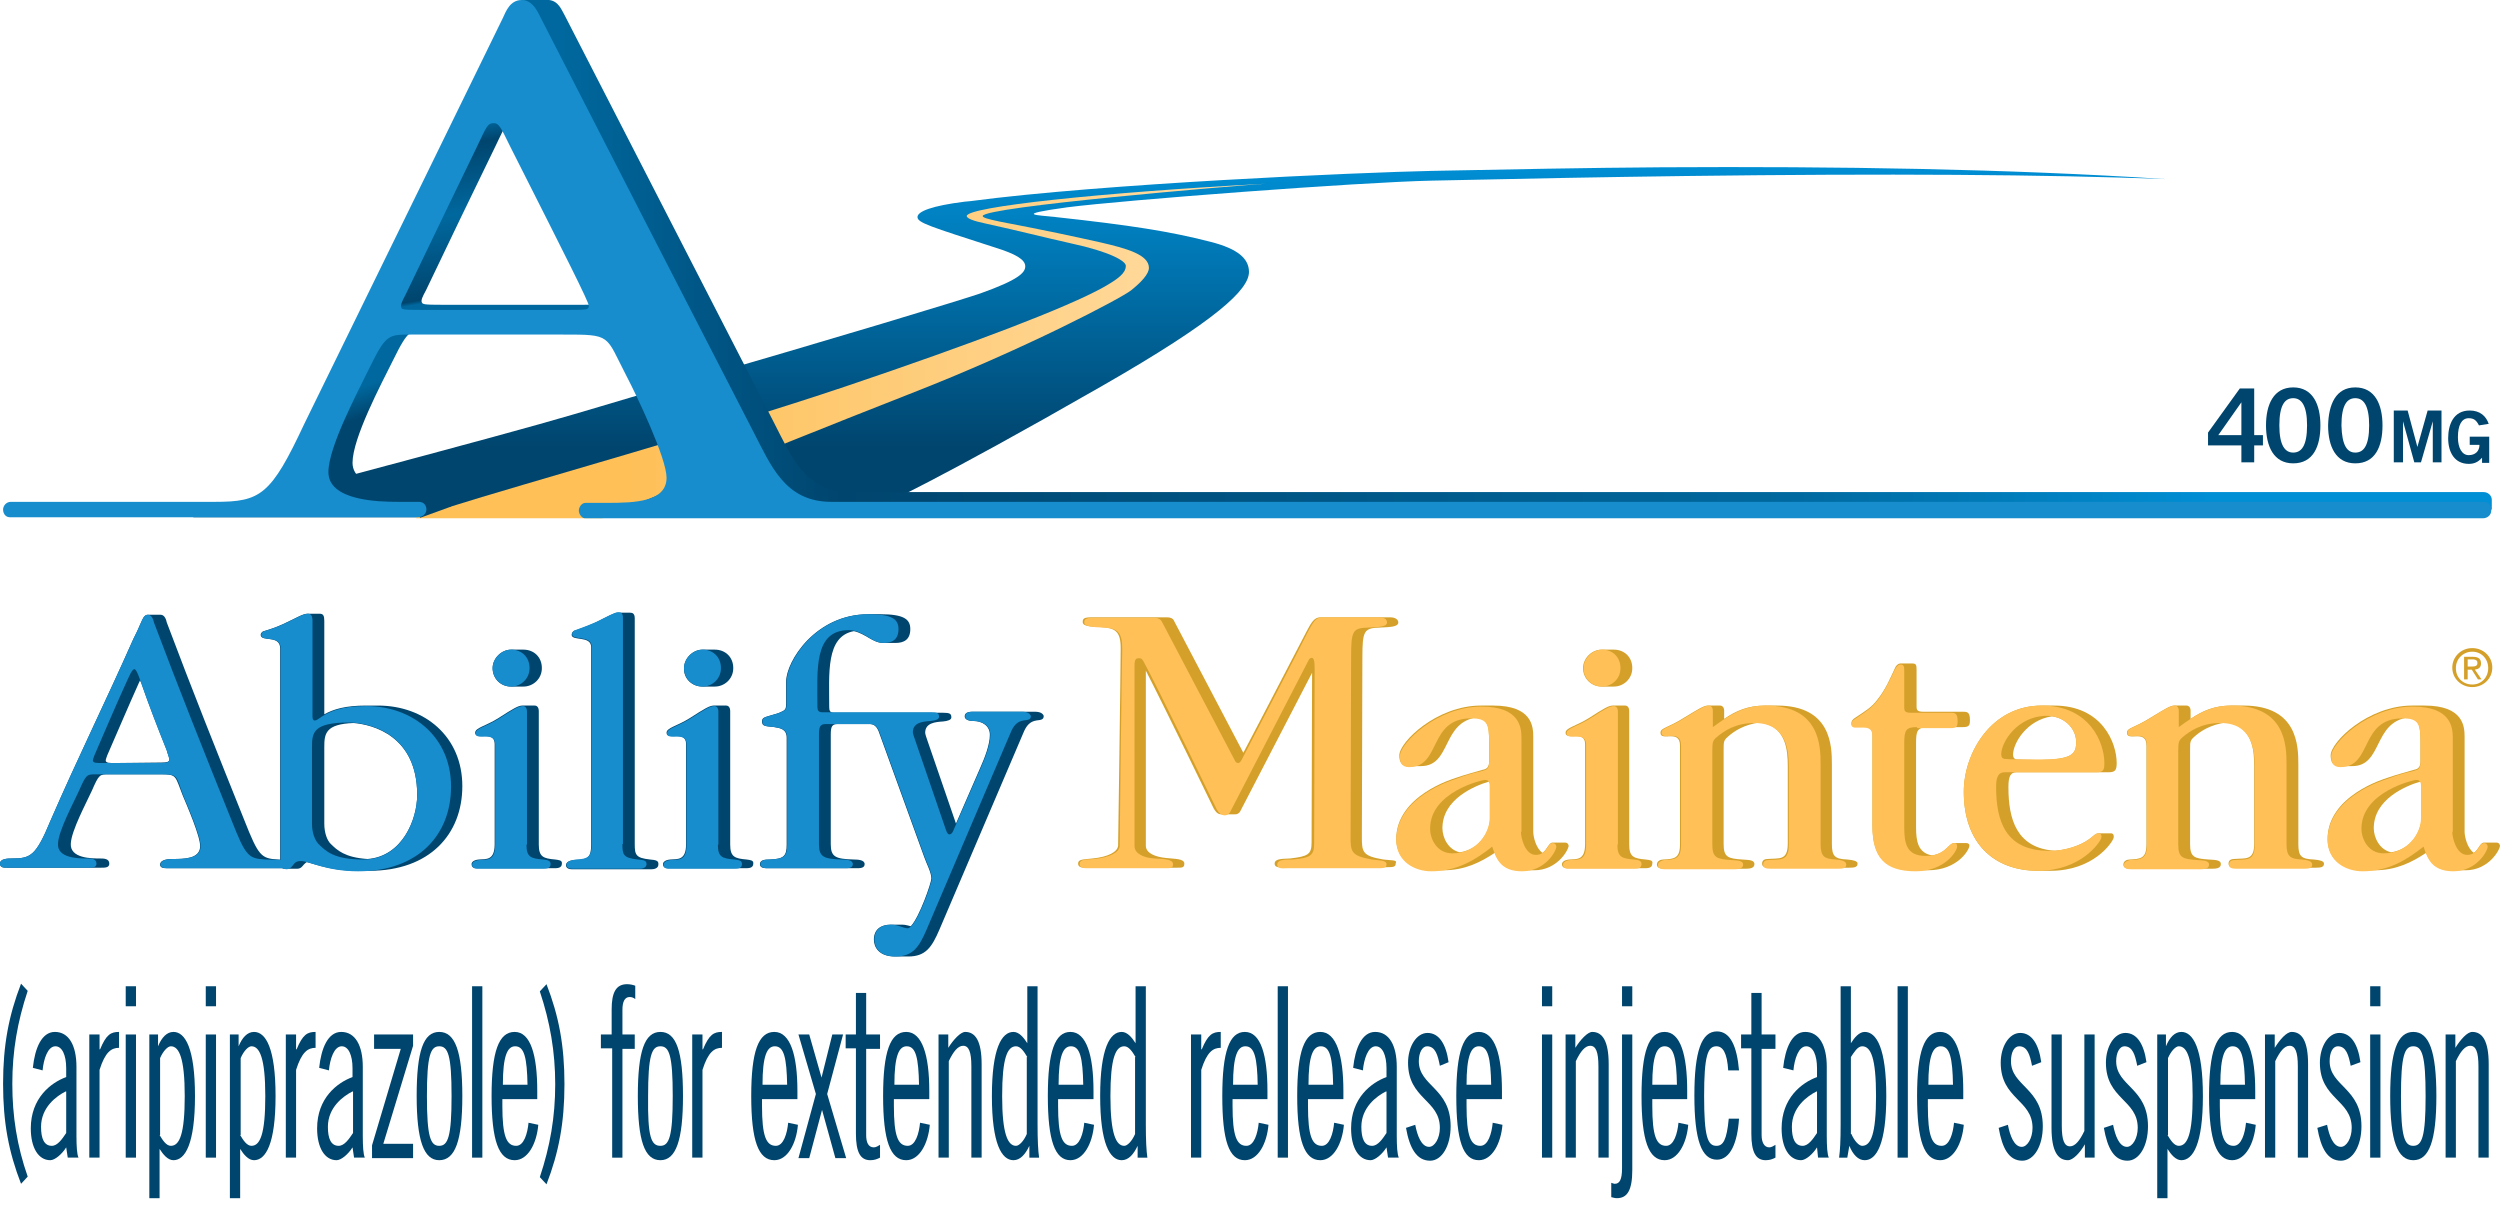 <svg width="240" height="116" viewBox="0 0 240 116" fill="none" xmlns="http://www.w3.org/2000/svg">
<path d="M2.02 113.645C0.838 110.591 0.296 107.783 0.296 104.04C0.296 100.345 0.838 97.488 2.02 94.434L2.66 95.123C1.675 98.079 1.183 100.887 1.183 104.04C1.183 107.143 1.626 110 2.66 112.956L2.02 113.645Z" fill="#00456E"/>
<path d="M3.153 102.512C3.35 100.64 3.991 99.064 5.271 99.064C6.601 99.064 7.34 100.344 7.34 102.413V109.014C7.34 110.049 7.39 110.837 7.537 111.132H6.503L6.355 110.147C5.961 110.788 5.271 111.379 4.828 111.379C3.695 111.379 2.956 110.196 2.956 108.325C2.956 105.418 4.877 103.94 6.355 103.398V102.561C6.355 101.28 5.961 100.443 5.321 100.443C4.582 100.443 4.188 101.674 4.089 102.758L3.153 102.512ZM6.306 104.778C5.419 105.221 3.941 106.305 3.941 108.177C3.941 109.31 4.237 109.999 4.976 109.999C5.518 109.999 5.961 109.359 6.355 108.768V104.778H6.306Z" fill="#00456E"/>
<path d="M8.572 99.31H9.557V100.738H9.607C10.198 99.31 10.641 99.064 11.429 99.064V100.591C10.691 100.591 10.099 100.985 9.557 102.709V111.132H8.572V99.31Z" fill="#00456E"/>
<path d="M12.069 94.68H13.055V96.601H12.069V94.68ZM12.069 99.31H13.055V111.133H12.069V99.31Z" fill="#00456E"/>
<path d="M15.172 100.443C15.517 99.605 16.01 99.064 16.65 99.064C17.783 99.064 18.719 100.64 18.719 105.221C18.719 109.802 17.783 111.379 16.65 111.379C16.108 111.379 15.665 110.837 15.32 110.295V115.024H14.335V99.31H15.172V100.443ZM15.32 108.965C15.616 109.458 15.961 109.999 16.404 109.999C17.241 109.999 17.734 108.866 17.734 105.221C17.734 101.576 17.192 100.443 16.404 100.443C16.108 100.443 15.665 100.886 15.369 101.576V108.965H15.32Z" fill="#00456E"/>
<path d="M19.754 94.68H20.739V96.601H19.754V94.68ZM19.754 99.31H20.739V111.133H19.754V99.31Z" fill="#00456E"/>
<path d="M22.907 100.443C23.252 99.605 23.744 99.064 24.385 99.064C25.518 99.064 26.454 100.64 26.454 105.221C26.454 109.802 25.518 111.379 24.385 111.379C23.843 111.379 23.399 110.837 23.055 110.295V115.024H22.069V99.31H22.907V100.443ZM23.055 108.965C23.35 109.458 23.695 109.999 24.138 109.999C24.976 109.999 25.468 108.866 25.468 105.221C25.468 101.576 24.927 100.443 24.138 100.443C23.843 100.443 23.399 100.886 23.104 101.576V108.965H23.055Z" fill="#00456E"/>
<path d="M27.439 99.31H28.424V100.738H28.473C29.064 99.31 29.507 99.064 30.296 99.064V100.591C29.557 100.591 28.966 100.985 28.424 102.709V111.132H27.439V99.31Z" fill="#00456E"/>
<path d="M30.64 102.512C30.837 100.64 31.478 99.064 32.759 99.064C34.089 99.064 34.828 100.344 34.828 102.413V109.014C34.828 110.049 34.877 110.837 35.025 111.132H33.99L33.842 110.147C33.448 110.788 32.759 111.379 32.315 111.379C31.182 111.379 30.443 110.196 30.443 108.325C30.443 105.418 32.364 103.94 33.842 103.398V102.561C33.842 101.28 33.448 100.443 32.808 100.443C32.069 100.443 31.675 101.674 31.576 102.758L30.64 102.512ZM33.842 104.778C32.956 105.221 31.478 106.305 31.478 108.177C31.478 109.31 31.773 109.999 32.512 109.999C33.054 109.999 33.498 109.359 33.892 108.768V104.778H33.842Z" fill="#00456E"/>
<path d="M35.912 99.31H39.656V100.393L36.799 109.802H39.656V111.181H35.715V109.95L38.474 100.689H35.912V99.31Z" fill="#00456E"/>
<path d="M42.167 99.064C43.695 99.064 44.384 100.935 44.384 105.221C44.384 109.507 43.695 111.379 42.167 111.379C40.69 111.379 40 109.507 40 105.221C40 100.935 40.64 99.064 42.167 99.064ZM42.167 109.999C43.005 109.999 43.35 109.113 43.35 105.221C43.35 101.28 43.005 100.443 42.167 100.443C41.33 100.443 40.985 101.329 40.985 105.221C40.985 109.162 41.33 109.999 42.167 109.999Z" fill="#00456E"/>
<path d="M45.32 94.68H46.306V111.133H45.32V94.68Z" fill="#00456E"/>
<path d="M48.227 105.517V106.157C48.227 109.063 48.621 109.999 49.557 109.999C50.296 109.999 50.641 108.817 50.739 107.783L51.675 107.98C51.527 109.753 50.69 111.379 49.409 111.379C47.882 111.379 47.192 109.507 47.192 105.221C47.192 100.935 47.882 99.064 49.409 99.064C50.936 99.064 51.577 101.28 51.577 104.729V105.517H48.227ZM50.641 104.137C50.591 101.576 50.345 100.443 49.458 100.443C48.719 100.443 48.276 101.329 48.276 104.137H50.641Z" fill="#00456E"/>
<path d="M52.464 94.482C53.646 97.537 54.188 100.344 54.188 104.088C54.188 107.783 53.646 110.64 52.464 113.694L51.823 113.005C52.809 110.049 53.301 107.241 53.301 104.088C53.301 100.985 52.809 98.128 51.823 95.172L52.464 94.482Z" fill="#00456E"/>
<path d="M57.636 99.31H58.719V96.896C58.719 95.32 59.114 94.482 60.197 94.482C60.444 94.482 60.739 94.532 60.986 94.63V95.911C60.788 95.763 60.641 95.714 60.444 95.714C59.951 95.714 59.754 96.207 59.754 96.945V99.31H60.936V100.689H59.754V111.133H58.769V100.64H57.685V99.31H57.636Z" fill="#00456E"/>
<path d="M63.4 99.064C64.927 99.064 65.567 100.935 65.567 105.221C65.567 109.507 64.878 111.379 63.4 111.379C61.873 111.379 61.232 109.507 61.232 105.221C61.232 100.935 61.873 99.064 63.4 99.064ZM63.4 109.999C64.237 109.999 64.582 109.113 64.582 105.221C64.582 101.28 64.237 100.443 63.4 100.443C62.562 100.443 62.218 101.329 62.218 105.221C62.168 109.162 62.513 109.999 63.4 109.999Z" fill="#00456E"/>
<path d="M66.453 99.31H67.438V100.738H67.488C68.079 99.31 68.522 99.064 69.31 99.064V100.591C68.571 100.591 67.98 100.985 67.438 102.709V111.132H66.453V99.31Z" fill="#00456E"/>
<path d="M73.153 105.517V106.157C73.153 109.063 73.547 109.999 74.483 109.999C75.222 109.999 75.566 108.817 75.665 107.783L76.601 107.98C76.453 109.753 75.616 111.379 74.335 111.379C72.808 111.379 72.118 109.507 72.118 105.221C72.118 100.935 72.808 99.064 74.335 99.064C75.862 99.064 76.552 101.28 76.552 104.729V105.517H73.153ZM75.566 104.137C75.517 101.576 75.271 100.443 74.384 100.443C73.645 100.443 73.202 101.329 73.202 104.137H75.566Z" fill="#00456E"/>
<path d="M76.65 99.31H77.685L78.867 103.447L79.902 99.31H80.936L79.409 105.024L81.232 111.181H80.197L78.916 106.551L77.685 111.181H76.65L78.325 105.024L76.65 99.31Z" fill="#00456E"/>
<path d="M81.183 99.311H82.168V95.32H83.153V99.311H84.483V100.69H83.153V108.966C83.153 109.655 83.35 110.148 83.892 110.148C84.089 110.148 84.335 110 84.483 109.902V111.133C84.188 111.281 83.941 111.379 83.547 111.379C82.611 111.379 82.168 110.641 82.168 108.818V100.641H81.183V99.311Z" fill="#00456E"/>
<path d="M85.813 105.517V106.157C85.813 109.063 86.207 109.999 87.143 109.999C87.882 109.999 88.227 108.817 88.325 107.783L89.261 107.98C89.113 109.753 88.276 111.379 86.995 111.379C85.468 111.379 84.778 109.507 84.778 105.221C84.778 100.935 85.468 99.064 86.995 99.064C88.522 99.064 89.212 101.28 89.212 104.729V105.517H85.813ZM88.227 104.137C88.177 101.576 87.931 100.443 87.044 100.443C86.305 100.443 85.862 101.329 85.862 104.137H88.227Z" fill="#00456E"/>
<path d="M90.099 99.31H91.035V100.591C91.527 99.802 92.217 99.064 92.66 99.064C93.645 99.064 94.237 99.95 94.237 102.167V111.132H93.251V102.364C93.251 100.985 93.005 100.394 92.463 100.394C91.971 100.394 91.527 100.935 91.084 101.871V111.132H90.099V99.31Z" fill="#00456E"/>
<path d="M98.818 110C98.424 110.837 97.931 111.379 97.291 111.379C96.158 111.379 95.222 109.803 95.222 105.222C95.222 100.64 96.158 99.064 97.291 99.064C97.832 99.064 98.276 99.606 98.621 100.148V94.68H99.606V107.931C99.606 109.458 99.655 110.443 99.754 111.133H98.818V110ZM98.621 101.478C98.325 100.985 97.98 100.443 97.537 100.443C96.7 100.443 96.207 101.576 96.207 105.222C96.207 108.867 96.749 110 97.537 110C97.832 110 98.276 109.557 98.571 108.867V101.478H98.621Z" fill="#00456E"/>
<path d="M101.577 105.517V106.157C101.577 109.063 101.971 109.999 102.907 109.999C103.646 109.999 103.991 108.817 104.089 107.783L105.025 107.98C104.878 109.753 104.04 111.379 102.759 111.379C101.281 111.379 100.592 109.507 100.592 105.221C100.592 100.935 101.281 99.064 102.759 99.064C104.286 99.064 104.976 101.28 104.976 104.729V105.517H101.577ZM103.991 104.137C103.942 101.576 103.695 100.443 102.809 100.443C102.07 100.443 101.626 101.329 101.626 104.137H103.991Z" fill="#00456E"/>
<path d="M109.212 110C108.818 110.837 108.326 111.379 107.685 111.379C106.552 111.379 105.616 109.803 105.616 105.222C105.616 100.64 106.552 99.064 107.685 99.064C108.227 99.064 108.67 99.606 109.015 100.148V94.68H110V107.931C110 109.458 110.05 110.443 110.148 111.133H109.212V110ZM109.015 101.478C108.72 100.985 108.375 100.443 107.931 100.443C107.094 100.443 106.601 101.576 106.601 105.222C106.601 108.867 107.143 110 107.931 110C108.227 110 108.67 109.557 108.966 108.867V101.478H109.015Z" fill="#00456E"/>
<path d="M114.335 99.31H115.32V100.738H115.369C115.961 99.31 116.404 99.064 117.192 99.064V100.591C116.453 100.591 115.862 100.985 115.32 102.709V111.132H114.335V99.31Z" fill="#00456E"/>
<path d="M118.325 105.517V106.157C118.325 109.063 118.719 109.999 119.655 109.999C120.394 109.999 120.739 108.817 120.837 107.783L121.773 107.98C121.626 109.753 120.788 111.379 119.507 111.379C117.98 111.379 117.34 109.507 117.34 105.221C117.34 100.935 118.029 99.064 119.507 99.064C121.034 99.064 121.675 101.28 121.675 104.729V105.517H118.325ZM120.739 104.137C120.69 101.576 120.443 100.443 119.557 100.443C118.818 100.443 118.374 101.329 118.374 104.137H120.739Z" fill="#00456E"/>
<path d="M122.66 94.68H123.645V111.133H122.66V94.68Z" fill="#00456E"/>
<path d="M125.567 105.517V106.157C125.567 109.063 125.961 109.999 126.897 109.999C127.636 109.999 127.981 108.817 128.079 107.783L129.015 107.98C128.867 109.753 128.03 111.379 126.749 111.379C125.222 111.379 124.532 109.507 124.532 105.221C124.532 100.935 125.222 99.064 126.749 99.064C128.276 99.064 128.966 101.28 128.966 104.729V105.517H125.567ZM127.981 104.137C127.931 101.576 127.685 100.443 126.798 100.443C126.059 100.443 125.616 101.329 125.616 104.137H127.981Z" fill="#00456E"/>
<path d="M129.902 102.512C130.099 100.64 130.74 99.064 132.02 99.064C133.35 99.064 134.089 100.344 134.089 102.413V109.014C134.089 110.049 134.139 110.837 134.286 111.132H133.252L133.104 110.147C132.71 110.788 132.02 111.379 131.577 111.379C130.444 111.379 129.705 110.196 129.705 108.325C129.705 105.418 131.626 103.94 133.104 103.398V102.561C133.104 101.28 132.71 100.443 132.07 100.443C131.331 100.443 130.937 101.674 130.838 102.758L129.902 102.512ZM133.055 104.778C132.168 105.221 130.69 106.305 130.69 108.177C130.69 109.31 130.986 109.999 131.725 109.999C132.267 109.999 132.71 109.359 133.104 108.768V104.778H133.055Z" fill="#00456E"/>
<path d="M138.227 102.315C138.03 101.28 137.783 100.443 136.995 100.443C136.552 100.443 136.207 101.034 136.207 101.871C136.207 104.285 139.261 104.433 139.261 108.128C139.261 110 138.424 111.428 137.291 111.428C136.01 111.428 135.32 110.246 134.976 108.275L135.862 107.98C136.059 109.014 136.453 110.098 137.192 110.098C137.734 110.098 138.227 109.261 138.227 108.275C138.227 105.566 135.173 105.517 135.173 102.019C135.173 100.492 135.961 99.162 137.045 99.162C138.128 99.162 138.818 100.197 139.064 101.97L138.227 102.315Z" fill="#00456E"/>
<path d="M140.789 105.517V106.157C140.789 109.063 141.183 109.999 142.119 109.999C142.858 109.999 143.203 108.817 143.301 107.783L144.237 107.98C144.089 109.753 143.252 111.379 141.971 111.379C140.444 111.379 139.804 109.507 139.804 105.221C139.804 100.935 140.493 99.064 141.971 99.064C143.498 99.064 144.188 101.28 144.188 104.729V105.517H140.789ZM143.153 104.137C143.104 101.576 142.858 100.443 141.971 100.443C141.232 100.443 140.789 101.329 140.789 104.137H143.153Z" fill="#00456E"/>
<path d="M148.03 94.68H149.015V96.601H148.03V94.68ZM148.03 99.31H149.015V111.133H148.03V99.31Z" fill="#00456E"/>
<path d="M150.296 99.31H151.232V100.591C151.724 99.802 152.414 99.064 152.857 99.064C153.843 99.064 154.434 99.95 154.434 102.167V111.132H153.449V102.364C153.449 100.985 153.202 100.394 152.66 100.394C152.168 100.394 151.724 100.935 151.281 101.871V111.132H150.296V99.31Z" fill="#00456E"/>
<path d="M154.681 113.547C154.828 113.596 154.927 113.645 155.025 113.645C155.469 113.645 155.715 113.251 155.715 112.167V99.31H156.7V112.315C156.7 114.286 156.208 115.025 155.223 115.025C155.025 115.025 154.878 114.975 154.681 114.926V113.547ZM155.715 94.68H156.7V96.601H155.715V94.68Z" fill="#00456E"/>
<path d="M158.621 105.517V106.157C158.621 109.063 159.015 109.999 159.951 109.999C160.69 109.999 161.035 108.817 161.134 107.783L162.07 107.98C161.922 109.753 161.084 111.379 159.804 111.379C158.277 111.379 157.587 109.507 157.587 105.221C157.587 100.935 158.277 99.064 159.804 99.064C161.331 99.064 161.971 101.28 161.971 104.729V105.517H158.621ZM160.986 104.137C160.937 101.576 160.69 100.443 159.804 100.443C159.065 100.443 158.621 101.329 158.621 104.137H160.986Z" fill="#00456E"/>
<path d="M165.911 102.808C165.813 101.034 165.37 100.443 164.778 100.443C163.941 100.443 163.596 101.33 163.596 105.222C163.596 109.162 163.941 110 164.778 110C165.419 110 165.764 109.458 165.961 107.389H166.946C166.798 109.704 166.108 111.33 164.828 111.33C163.35 111.33 162.66 109.458 162.66 105.172C162.66 100.887 163.35 99.015 164.828 99.015C166.108 99.015 166.749 100.443 166.946 102.758H165.911V102.808Z" fill="#00456E"/>
<path d="M167.144 99.311H168.129V95.32H169.114V99.311H170.444V100.69H169.114V108.966C169.114 109.655 169.36 110.148 169.853 110.148C170.05 110.148 170.296 110 170.444 109.902V111.133C170.148 111.281 169.902 111.379 169.508 111.379C168.572 111.379 168.129 110.641 168.129 108.818V100.641H167.144V99.311Z" fill="#00456E"/>
<path d="M171.183 102.512C171.38 100.64 172.02 99.064 173.301 99.064C174.631 99.064 175.37 100.344 175.37 102.413V109.014C175.37 110.049 175.419 110.837 175.567 111.132H174.533L174.434 110.147C174.04 110.788 173.35 111.379 172.907 111.379C171.774 111.379 171.035 110.196 171.035 108.325C171.035 105.418 172.956 103.94 174.434 103.398V102.561C174.434 101.28 174.04 100.443 173.4 100.443C172.661 100.443 172.267 101.674 172.168 102.758L171.183 102.512ZM174.385 104.778C173.498 105.221 172.02 106.305 172.02 108.177C172.02 109.31 172.316 109.999 173.055 109.999C173.597 109.999 174.04 109.359 174.434 108.768V104.778H174.385Z" fill="#00456E"/>
<path d="M177.34 111.133H176.552C176.65 110.443 176.7 109.507 176.7 107.931V94.68H177.685V100.148C178.03 99.606 178.473 99.064 179.015 99.064C180.148 99.064 181.084 100.64 181.084 105.222C181.084 109.803 180.148 111.379 179.015 111.379C178.374 111.379 177.882 110.837 177.537 110L177.34 111.133ZM177.734 108.867C178.03 109.557 178.473 110 178.769 110C179.606 110 180.099 108.867 180.099 105.222C180.099 101.576 179.606 100.443 178.769 100.443C178.325 100.443 177.98 101.034 177.685 101.478V108.867H177.734Z" fill="#00456E"/>
<path d="M182.168 94.68H183.153V111.133H182.168V94.68Z" fill="#00456E"/>
<path d="M185.075 105.517V106.157C185.075 109.063 185.469 109.999 186.405 109.999C187.143 109.999 187.488 108.817 187.587 107.783L188.523 107.98C188.375 109.753 187.538 111.379 186.257 111.379C184.73 111.379 184.04 109.507 184.04 105.221C184.04 100.935 184.73 99.064 186.257 99.064C187.784 99.064 188.474 101.28 188.474 104.729V105.517H185.075ZM187.488 104.137C187.439 101.576 187.193 100.443 186.306 100.443C185.567 100.443 185.124 101.329 185.124 104.137H187.488Z" fill="#00456E"/>
<path d="M195.074 102.315C194.877 101.28 194.631 100.443 193.843 100.443C193.35 100.443 193.054 101.034 193.054 101.871C193.054 104.285 196.109 104.433 196.109 108.128C196.109 110 195.271 111.428 194.138 111.428C192.857 111.428 192.217 110.246 191.872 108.275L192.759 107.98C192.956 109.014 193.35 110.098 194.089 110.098C194.631 110.098 195.123 109.261 195.123 108.275C195.123 105.566 192.069 105.517 192.069 102.019C192.069 100.492 192.857 99.162 193.941 99.162C195.025 99.162 195.714 100.197 195.961 101.97L195.074 102.315Z" fill="#00456E"/>
<path d="M201.084 111.132H200.148V109.851C199.705 110.64 199.015 111.379 198.523 111.379C197.537 111.379 196.946 110.492 196.946 108.275V99.31H197.932V108.078C197.932 109.457 198.178 110.048 198.72 110.048C199.212 110.048 199.656 109.507 200.099 108.571V99.31H201.084V111.132Z" fill="#00456E"/>
<path d="M205.173 102.315C204.976 101.28 204.729 100.443 203.941 100.443C203.498 100.443 203.153 101.034 203.153 101.871C203.153 104.285 206.207 104.433 206.207 108.128C206.207 110 205.37 111.428 204.237 111.428C202.956 111.428 202.316 110.246 201.971 108.275L202.857 107.98C203.054 109.014 203.449 110.098 204.187 110.098C204.729 110.098 205.222 109.261 205.222 108.275C205.222 105.566 202.168 105.517 202.168 102.019C202.168 100.492 202.956 99.162 204.04 99.162C205.123 99.162 205.813 100.197 206.059 101.97L205.173 102.315Z" fill="#00456E"/>
<path d="M207.931 100.443C208.276 99.605 208.769 99.064 209.409 99.064C210.542 99.064 211.478 100.64 211.478 105.221C211.478 109.802 210.542 111.379 209.409 111.379C208.867 111.379 208.424 110.837 208.079 110.295V115.024H207.094V99.31H207.931V100.443ZM208.079 108.965C208.375 109.458 208.719 109.999 209.163 109.999C210 109.999 210.493 108.866 210.493 105.221C210.493 101.576 209.951 100.443 209.163 100.443C208.867 100.443 208.424 100.886 208.128 101.576V108.965H208.079Z" fill="#00456E"/>
<path d="M213.104 105.517V106.157C213.104 109.063 213.498 109.999 214.434 109.999C215.173 109.999 215.518 108.817 215.616 107.783L216.552 107.98C216.404 109.753 215.567 111.379 214.286 111.379C212.808 111.379 212.069 109.507 212.069 105.221C212.069 100.935 212.759 99.064 214.286 99.064C215.813 99.064 216.503 101.28 216.503 104.729V105.517H213.104ZM215.518 104.137C215.468 101.576 215.222 100.443 214.335 100.443C213.596 100.443 213.153 101.329 213.153 104.137H215.518Z" fill="#00456E"/>
<path d="M217.438 99.31H218.374V100.591C218.867 99.802 219.507 99.064 220 99.064C220.985 99.064 221.576 99.95 221.576 102.167V111.132H220.591V102.364C220.591 100.985 220.345 100.394 219.803 100.394C219.31 100.394 218.867 100.935 218.424 101.871V111.132H217.438V99.31Z" fill="#00456E"/>
<path d="M225.666 102.315C225.469 101.28 225.222 100.443 224.434 100.443C223.942 100.443 223.646 101.034 223.646 101.871C223.646 104.285 226.7 104.433 226.7 108.128C226.7 110 225.863 111.428 224.73 111.428C223.449 111.428 222.809 110.246 222.464 108.275L223.4 107.98C223.597 109.014 223.991 110.098 224.73 110.098C225.272 110.098 225.764 109.261 225.764 108.275C225.764 105.566 222.71 105.517 222.71 102.019C222.71 100.492 223.498 99.162 224.582 99.162C225.666 99.162 226.356 100.197 226.602 101.97L225.666 102.315Z" fill="#00456E"/>
<path d="M227.537 94.68H228.522V96.601H227.537V94.68ZM227.537 99.31H228.522V111.133H227.537V99.31Z" fill="#00456E"/>
<path d="M231.676 99.064C233.203 99.064 233.892 100.935 233.892 105.221C233.892 109.507 233.203 111.379 231.676 111.379C230.149 111.379 229.459 109.507 229.459 105.221C229.459 100.935 230.149 99.064 231.676 99.064ZM231.676 109.999C232.513 109.999 232.858 109.113 232.858 105.221C232.858 101.28 232.513 100.443 231.676 100.443C230.838 100.443 230.493 101.329 230.493 105.221C230.493 109.162 230.838 109.999 231.676 109.999Z" fill="#00456E"/>
<path d="M234.778 99.31H235.714V100.591C236.207 99.802 236.847 99.064 237.34 99.064C238.325 99.064 238.916 99.95 238.916 102.167V111.132H237.931V102.364C237.931 100.985 237.685 100.394 237.143 100.394C236.65 100.394 236.207 100.935 235.764 101.871V111.132H234.778V99.31Z" fill="#00456E"/>
<path d="M36.305 67.735C36.059 67.735 35.271 67.735 35.123 67.735C33.153 67.735 32.02 68.08 31.133 68.572C31.133 65.764 31.133 62.759 31.133 59.607C31.133 59.114 31.034 58.917 30.689 58.917C30.492 58.917 29.704 58.917 29.507 58.917C29.064 58.917 28.374 59.36 27.192 59.902C26.355 60.296 25.763 60.444 25.32 60.592C25.123 60.641 25.024 60.838 25.024 60.937C25.024 61.676 26.896 60.887 26.896 62.267C26.896 69.705 26.896 75.764 26.896 82.71C26.896 83.301 27.093 83.4 27.34 83.4C27.734 83.4 28.325 83.4 28.522 83.4C28.916 83.4 29.064 83.104 29.162 83.006C29.261 82.907 29.359 82.809 29.458 82.759C30.394 83.006 31.921 83.597 34.285 83.597C34.433 83.597 35.221 83.597 35.468 83.597C41.231 83.597 44.384 80.099 44.384 75.469C44.384 70.69 40.739 67.735 36.305 67.735ZM31.724 80.986C31.428 80.69 31.133 80.001 31.133 79.065V71.725C31.133 70.444 31.231 69.508 33.941 69.41C35.763 69.557 40.049 70.641 40.049 76.306C40.049 78.671 38.62 82.218 35.271 82.464C33.103 82.316 32.364 81.626 31.724 80.986Z" fill="#00456E"/>
<path d="M62.414 82.513C61.035 82.365 60.936 82.07 60.936 81.035V59.36C60.936 58.917 60.739 58.818 60.493 58.818C60.345 58.818 59.507 58.818 59.31 58.818C58.965 58.818 58.276 59.212 57.192 59.754C56.355 60.148 55.172 60.542 55.172 60.542C54.975 60.592 54.877 60.789 54.877 60.937C54.877 61.577 56.749 60.986 56.749 62.119V81.084C56.749 82.316 56.453 82.513 55.222 82.562C54.926 82.562 54.335 82.661 54.335 83.055C54.335 83.35 54.63 83.449 54.877 83.449C55.172 83.449 55.566 83.449 56.059 83.449C57.783 83.449 60.493 83.449 61.379 83.449C61.872 83.449 62.266 83.449 62.562 83.449C62.808 83.449 63.202 83.35 63.202 83.005C63.251 82.612 62.956 82.562 62.414 82.513Z" fill="#00456E"/>
<path d="M99.311 68.325C99.212 68.325 98.769 68.325 98.129 68.325C97.931 68.325 95.862 68.325 94.532 68.325C93.892 68.325 93.399 68.325 93.35 68.325C92.858 68.325 92.611 68.473 92.611 68.769C92.611 69.064 92.956 69.212 93.399 69.212C94.335 69.212 95.025 69.705 95.025 70.542C95.025 71.478 94.532 72.759 94.089 73.744L91.774 79.064L89.064 71.183C88.966 70.887 88.818 70.493 88.818 70.345C88.818 69.409 89.754 69.311 90.542 69.261C90.986 69.212 91.33 69.114 91.33 68.867C91.33 68.522 91.183 68.424 90.542 68.424C90.296 68.424 89.853 68.424 89.36 68.424C88.621 68.424 86.7 68.424 85.222 68.424C85.222 68.424 85.222 68.424 85.173 68.424H83.99H80.05C79.705 68.424 79.606 68.227 79.606 67.931C79.606 64.68 79.261 61.084 81.971 60.591C83.104 60.838 83.793 61.724 84.779 61.724C85.025 61.724 85.764 61.724 85.961 61.724C86.749 61.724 87.389 61.429 87.389 60.394C87.389 59.458 86.798 58.966 84.532 58.966C84.385 58.966 83.646 58.966 83.35 58.966C78.276 58.966 75.468 63.498 75.468 65.419C75.468 66.404 75.468 66.848 75.468 67.488C75.468 67.981 75.419 68.128 75.124 68.276C74.779 68.473 74.335 68.572 73.843 68.719C73.35 68.867 73.153 68.917 73.153 69.261C73.153 69.754 73.498 69.705 74.335 69.803C74.927 69.902 75.518 70 75.518 70.838V81.084C75.518 82.217 75.222 82.463 73.843 82.513C73.399 82.513 72.956 82.562 72.956 82.956C72.956 83.202 73.104 83.35 73.646 83.35C73.744 83.35 74.188 83.35 74.828 83.35C76.798 83.35 80.493 83.35 81.035 83.35C81.626 83.35 82.069 83.35 82.217 83.35C82.562 83.35 83.005 83.35 83.005 82.956C83.005 82.562 82.414 82.513 81.971 82.513C80.197 82.463 79.754 82.266 79.754 81.035V70.493C79.754 69.705 79.902 69.508 80.444 69.508H83.449C83.843 69.508 84.188 69.656 84.434 70.444L88.72 82.266C88.917 82.857 89.409 83.744 89.409 84.335C89.409 84.729 88.276 88.03 87.439 88.917C87.192 88.867 86.946 88.769 86.651 88.769C86.454 88.769 85.715 88.769 85.468 88.769C84.582 88.769 83.892 89.212 83.892 90.197C83.892 90.936 84.385 91.823 85.912 91.823C86.109 91.823 86.946 91.823 87.192 91.823C88.867 91.823 89.459 90.936 90.197 89.212L98.227 70.394C98.523 69.656 98.867 69.261 99.508 69.163C100 69.114 100.197 69.064 100.197 68.719C100.099 68.473 99.853 68.325 99.311 68.325Z" fill="#00456E"/>
<path d="M132.808 82.513C130.739 82.168 130.739 81.774 130.739 80.247L130.789 63.153C130.789 60.542 130.936 60.296 132.464 60.247C133.4 60.198 134.237 60.198 134.237 59.754C134.237 59.508 133.991 59.262 133.449 59.262C133.202 59.262 132.759 59.262 132.267 59.262C131.528 59.262 129.36 59.262 127.932 59.262C127.34 59.262 126.897 59.262 126.749 59.262C126.158 59.262 125.863 59.804 125.419 60.641C125.025 61.38 120.592 69.951 119.36 72.267L112.71 59.606C112.611 59.36 112.365 59.262 112.02 59.262C111.774 59.262 111.232 59.262 110.69 59.262C109.951 59.262 107.488 59.262 105.961 59.262C105.419 59.262 105.025 59.262 104.779 59.262C104.04 59.262 103.941 59.41 103.941 59.705C103.941 60.148 104.68 60.148 105.715 60.198C107.045 60.296 107.587 60.592 107.587 62.217C107.587 63.843 107.34 81.183 107.34 81.183C107.291 81.774 106.404 82.267 104.877 82.414C104.04 82.513 103.498 82.464 103.498 82.907C103.498 83.301 103.941 83.301 104.286 83.301C104.582 83.301 104.976 83.301 105.468 83.301C107.439 83.301 110.739 83.301 111.774 83.301C112.267 83.301 112.661 83.301 112.956 83.301C113.498 83.301 113.695 83.301 113.695 82.907C113.695 82.414 112.759 82.464 111.922 82.365C110.936 82.267 110.001 81.922 110.001 81.183C110.001 81.183 110.001 69.065 110.001 64.385C111.922 68.129 116.503 77.587 116.503 77.587C116.799 78.129 117.045 78.178 117.291 78.178C117.488 78.178 118.375 78.178 118.572 78.178C118.769 78.178 118.966 78.079 119.065 77.882L125.961 64.582L125.912 80.887C125.912 82.02 125.567 82.217 123.843 82.414C123.35 82.464 122.365 82.365 122.365 82.907C122.365 83.35 122.956 83.252 123.35 83.252C123.498 83.252 123.744 83.252 123.991 83.252C124.138 83.252 124.335 83.252 124.483 83.252C126.602 83.252 130.345 83.252 131.725 83.252C132.217 83.252 132.611 83.252 132.907 83.252C133.794 83.252 133.991 83.252 133.991 82.858C134.188 82.513 133.449 82.612 132.808 82.513Z" fill="#D4A02A"/>
<path d="M150.246 80.887C149.803 80.887 149.261 80.887 149.064 80.887C148.67 80.887 148.571 81.528 148.078 81.872C147.438 81.429 147.192 80.296 147.192 79.853V70.739C147.192 69.754 147.093 67.734 143.349 67.734C143.202 67.734 142.413 67.734 142.167 67.734C137.931 67.734 134.335 71.232 134.335 72.513C134.335 73.055 134.482 73.547 135.221 73.547C135.468 73.547 136.207 73.547 136.404 73.547C139.359 73.547 138.374 69.311 141.822 68.867C142.808 69.015 142.955 69.606 142.955 71.183C142.955 71.38 142.955 72.956 142.955 73.104C142.955 73.695 142.66 73.843 142.364 73.892C141.724 74.089 140.739 74.335 139.753 74.68C139.458 74.779 134.039 76.404 134.039 80.542C134.039 82.611 135.862 83.547 137.389 83.547C137.635 83.547 138.374 83.547 138.571 83.547C140.64 83.547 142.167 82.759 143.497 81.872C143.842 82.71 144.433 83.547 146.108 83.547C146.305 83.547 147.044 83.547 147.29 83.547C149.507 83.547 150.591 81.577 150.591 81.183C150.542 80.986 150.443 80.887 150.246 80.887ZM138.473 79.508C138.473 76.749 141.477 75.468 142.955 75.025C143.005 75.124 143.054 75.222 143.054 75.419V78.522C143.054 79.754 142.118 81.528 140.147 81.823C139.014 81.577 138.473 80.394 138.473 79.508Z" fill="#D4A02A"/>
<path d="M239.655 80.887C239.212 80.887 238.67 80.887 238.473 80.887C238.079 80.887 237.98 81.528 237.488 81.872C236.847 81.429 236.601 80.296 236.601 79.853V70.739C236.601 69.754 236.502 67.734 232.759 67.734C232.611 67.734 231.823 67.734 231.576 67.734C227.34 67.734 223.744 71.232 223.744 72.513C223.744 73.055 223.892 73.547 224.631 73.547C224.877 73.547 225.616 73.547 225.813 73.547C228.768 73.547 227.783 69.311 231.232 68.867C232.217 69.015 232.365 69.606 232.365 71.183C232.365 71.38 232.365 72.956 232.365 73.104C232.365 73.695 232.069 73.843 231.773 73.892C231.133 74.089 230.148 74.335 229.163 74.68C228.867 74.779 223.448 76.404 223.448 80.542C223.448 82.611 225.271 83.547 226.798 83.547C227.044 83.547 227.783 83.547 227.98 83.547C230.049 83.547 231.576 82.759 232.906 81.872C233.251 82.71 233.842 83.547 235.517 83.547C235.714 83.547 236.453 83.547 236.699 83.547C238.916 83.547 240 81.577 240 81.183C239.951 80.986 239.852 80.887 239.655 80.887ZM227.882 79.508C227.882 76.749 230.887 75.468 232.365 75.025C232.414 75.124 232.463 75.222 232.463 75.419V78.522C232.463 79.754 231.527 81.528 229.557 81.823C228.424 81.577 227.882 80.394 227.882 79.508Z" fill="#D4A02A"/>
<path d="M49.063 65.911C49.261 65.911 49.999 65.911 50.246 65.911C51.182 65.911 52.019 65.172 52.019 64.138C52.019 63.054 51.231 62.364 50.246 62.364C50.049 62.364 49.31 62.364 49.063 62.364C48.127 62.364 47.29 63.202 47.29 64.138C47.29 65.123 48.029 65.911 49.063 65.911Z" fill="#00456E"/>
<path d="M53.3 82.513C52.167 82.414 51.724 82.266 51.724 81.084V68.276C51.724 67.931 51.576 67.734 51.33 67.734C51.133 67.734 50.344 67.734 50.147 67.734C49.753 67.734 49.261 68.03 47.881 68.917C46.65 69.705 45.615 69.853 45.615 70.345C45.615 71.133 47.487 70.05 47.487 71.429V81.035C47.487 82.611 46.699 82.463 45.96 82.513C45.418 82.562 45.27 82.808 45.27 82.956C45.27 83.399 45.714 83.35 46.009 83.35C46.256 83.35 46.601 83.35 46.995 83.35C47.044 83.35 47.093 83.35 47.142 83.35C48.768 83.35 51.182 83.35 51.97 83.35C52.463 83.35 52.906 83.35 53.152 83.35C53.497 83.35 53.941 83.35 53.941 82.907C53.99 82.562 53.596 82.562 53.3 82.513Z" fill="#00456E"/>
<path d="M67.439 65.911C67.636 65.911 68.375 65.911 68.621 65.911C69.557 65.911 70.394 65.172 70.394 64.138C70.394 63.054 69.606 62.364 68.621 62.364C68.424 62.364 67.685 62.364 67.439 62.364C66.503 62.364 65.665 63.202 65.665 64.138C65.616 65.123 66.404 65.911 67.439 65.911Z" fill="#00456E"/>
<path d="M71.675 82.513C70.542 82.414 70.099 82.266 70.099 81.084V68.276C70.099 67.931 69.951 67.734 69.705 67.734C69.508 67.734 68.719 67.734 68.522 67.734C68.128 67.734 67.636 68.03 66.256 68.917C65.025 69.705 63.99 69.853 63.99 70.345C63.99 71.133 65.862 70.05 65.862 71.429V81.035C65.862 82.611 65.074 82.463 64.335 82.513C63.793 82.562 63.645 82.808 63.645 82.956C63.645 83.399 64.089 83.35 64.384 83.35C64.631 83.35 64.976 83.35 65.37 83.35C65.419 83.35 65.468 83.35 65.517 83.35C67.143 83.35 69.557 83.35 70.345 83.35C70.838 83.35 71.281 83.35 71.527 83.35C71.872 83.35 72.316 83.35 72.316 82.907C72.365 82.562 71.971 82.562 71.675 82.513Z" fill="#00456E"/>
<path d="M153.744 65.911C153.941 65.911 154.68 65.911 154.926 65.911C155.862 65.911 156.7 65.172 156.7 64.138C156.7 63.054 155.912 62.364 154.926 62.364C154.729 62.364 153.99 62.364 153.744 62.364C152.808 62.364 151.971 63.202 151.971 64.138C151.971 65.123 152.759 65.911 153.744 65.911Z" fill="#D4A02A"/>
<path d="M157.981 82.513C156.848 82.414 156.404 82.266 156.404 81.084V68.276C156.404 67.931 156.257 67.734 156.01 67.734C155.813 67.734 155.025 67.734 154.828 67.734C154.434 67.734 153.941 68.03 152.562 68.917C151.33 69.705 150.296 69.853 150.296 70.345C150.296 71.133 152.168 70.05 152.168 71.429V81.035C152.168 82.611 151.38 82.463 150.641 82.513C150.099 82.562 149.951 82.808 149.951 82.956C149.951 83.399 150.395 83.35 150.69 83.35C150.936 83.35 151.281 83.35 151.675 83.35C151.725 83.35 151.774 83.35 151.823 83.35C153.449 83.35 155.863 83.35 156.651 83.35C157.143 83.35 157.587 83.35 157.833 83.35C158.178 83.35 158.621 83.35 158.621 82.907C158.72 82.562 158.326 82.562 157.981 82.513Z" fill="#D4A02A"/>
<path d="M177.34 82.513C176.158 82.463 175.862 82.217 175.862 81.035V73.399C175.862 71.626 175.813 67.734 170.592 67.734C170.444 67.734 169.656 67.734 169.409 67.734C167.833 67.734 166.651 68.227 165.518 69.015V68.227C165.518 67.882 165.321 67.734 165.124 67.734C164.927 67.734 164.089 67.734 163.941 67.734C163.547 67.734 162.956 68.129 161.725 68.867C160.099 69.902 159.409 69.853 159.409 70.345C159.409 71.232 161.281 69.951 161.281 71.577V81.035C161.281 82.414 160.739 82.463 159.656 82.513C159.409 82.513 159.064 82.66 159.064 83.005C159.064 83.35 159.459 83.399 159.754 83.399C159.951 83.399 160.345 83.399 160.936 83.399C162.808 83.399 166.109 83.399 166.404 83.399C167.045 83.399 167.488 83.399 167.587 83.399C167.981 83.399 168.424 83.35 168.424 82.956C168.424 82.513 167.784 82.562 167.242 82.513C165.912 82.414 165.468 82.316 165.468 81.035V72.02C165.468 71.232 165.468 71.084 165.862 70.739C166.454 70.197 167.439 69.557 168.917 69.36C171.478 69.656 171.626 72.069 171.626 73.547V80.986C171.626 82.66 170.789 82.365 169.705 82.463C169.508 82.463 169.163 82.513 169.163 82.907C169.163 83.252 169.459 83.301 169.951 83.301C170.148 83.301 170.592 83.301 171.133 83.301C172.759 83.301 175.468 83.301 176.306 83.301C176.798 83.301 177.242 83.301 177.488 83.301C178.03 83.301 178.326 83.252 178.326 82.907C178.326 82.66 177.931 82.562 177.34 82.513Z" fill="#D4A02A"/>
<path d="M222.119 82.513C220.936 82.463 220.641 82.217 220.641 81.035V73.399C220.641 71.626 220.592 67.734 215.37 67.734C215.222 67.734 214.434 67.734 214.188 67.734C212.611 67.734 211.429 68.227 210.296 69.015V68.227C210.296 67.882 210.099 67.734 209.902 67.734C209.705 67.734 208.867 67.734 208.72 67.734C208.326 67.734 207.734 68.129 206.503 68.867C204.877 69.902 204.188 69.853 204.188 70.345C204.188 71.232 206.06 69.951 206.06 71.577V81.035C206.06 82.414 205.518 82.463 204.434 82.513C204.188 82.513 203.843 82.66 203.843 83.005C203.843 83.35 204.237 83.399 204.532 83.399C204.729 83.399 205.124 83.399 205.715 83.399C207.587 83.399 210.887 83.399 211.183 83.399C211.823 83.399 212.266 83.399 212.365 83.399C212.759 83.399 213.202 83.35 213.202 82.956C213.202 82.513 212.562 82.562 212.02 82.513C210.69 82.414 210.247 82.316 210.247 81.035V72.02C210.247 71.232 210.247 71.084 210.641 70.739C211.232 70.197 212.217 69.557 213.695 69.36C216.257 69.656 216.404 72.069 216.404 73.547V80.986C216.404 82.66 215.567 82.365 214.483 82.463C214.286 82.463 213.941 82.513 213.941 82.907C213.941 83.252 214.237 83.301 214.729 83.301C214.927 83.301 215.37 83.301 215.912 83.301C217.537 83.301 220.247 83.301 221.084 83.301C221.577 83.301 222.02 83.301 222.266 83.301C222.808 83.301 223.104 83.252 223.104 82.907C223.104 82.66 222.71 82.562 222.119 82.513Z" fill="#D4A02A"/>
<path d="M188.769 80.937C188.424 80.937 187.882 80.937 187.587 80.937C187.094 80.937 186.848 81.922 185.468 82.119C184.138 81.873 183.941 80.789 183.941 79.41C183.941 77.193 183.941 73.498 183.941 71.38C183.941 70.148 184.04 69.804 185.173 69.804H187.242H188.424C189.064 69.804 189.114 69.607 189.114 69.114C189.114 68.326 188.818 68.326 188.424 68.326H187.242H184.631C184.089 68.326 183.991 68.178 183.991 67.833V64.286C183.991 63.843 183.941 63.695 183.596 63.695C183.449 63.695 182.759 63.695 182.414 63.695C182.266 63.695 182.02 63.843 181.872 64.237C181.478 65.075 181.035 66.158 180.247 67.144C179.656 67.932 179.114 68.227 178.079 68.917C177.784 69.114 177.734 69.262 177.734 69.459C177.734 69.705 177.931 69.754 178.03 69.754H178.917C179.557 69.754 179.754 70.05 179.754 70.592C179.754 73.646 179.754 76.602 179.754 79.262C179.754 82.218 180.936 83.547 183.892 83.547C184.089 83.547 184.828 83.547 185.074 83.547C187.931 83.547 189.064 81.577 189.064 81.183C189.064 81.085 189.015 80.937 188.769 80.937Z" fill="#D4A02A"/>
<path d="M193.596 74.138H201.232H202.414C203.054 74.138 203.202 73.941 203.202 73.252C203.202 71.33 201.823 67.734 197.192 67.734C196.995 67.734 196.256 67.734 196.01 67.734C191.133 67.734 188.522 72.316 188.522 76.01C188.522 80.887 191.33 83.597 195.665 83.597C195.862 83.597 196.651 83.597 196.848 83.597C200.936 83.597 202.759 80.936 202.907 80.444C202.956 80.247 202.907 80 202.66 80C202.513 80 201.724 80 201.478 80C201.33 80 201.232 80 200.838 80.345C200.148 80.936 198.917 81.528 197.291 81.675C193.596 81.429 192.808 78.67 192.808 75.567C192.808 74.532 193.005 74.138 193.596 74.138ZM199.311 71.232C199.311 72.365 198.966 72.907 195.862 72.956C194.779 72.956 193.99 72.907 193.646 72.907C193.35 72.907 193.252 72.66 193.252 72.463C193.252 71.33 194.582 69.114 196.995 68.769C198.375 68.966 199.311 70.05 199.311 71.232Z" fill="#D4A02A"/>
<path d="M26.7 82.512C25.074 82.414 24.828 82.217 23.448 78.719C20.837 72.217 18.473 66.305 16.01 59.754C15.961 59.507 15.813 59.015 15.419 59.015C15.074 59.015 14.532 59.015 14.187 59.015C13.793 59.015 13.645 59.556 13.498 59.852C13.3 60.345 13.054 60.837 12.808 61.33C10.148 67.34 7.488 72.709 4.877 78.719C3.448 82.167 2.956 82.414 1.133 82.414C0.788 82.414 0 82.414 0 82.906C0 83.3 0.345 83.3 0.69 83.3C0.936 83.3 1.823 83.3 2.956 83.3C4.384 83.3 6.995 83.3 8.522 83.3H8.571C9.163 83.3 9.557 83.3 9.704 83.3C10.098 83.3 10.493 83.3 10.493 82.906C10.493 82.414 9.951 82.414 9.606 82.414C8.818 82.414 6.7 82.414 6.798 80.985C6.847 79.754 8.276 77.094 8.818 75.911C9.507 74.335 9.557 74.335 10.443 74.335H15.468C16.995 74.335 16.798 74.483 17.537 76.355C17.931 77.29 19.261 80.345 19.212 81.281C19.163 82.463 17.636 82.463 16.552 82.463C16.158 82.463 15.37 82.512 15.37 83.005C15.37 83.251 15.566 83.35 16.01 83.35C17.143 83.35 26.946 83.35 27.044 83.35C27.438 83.35 27.734 83.35 27.734 82.906C27.734 82.512 27.291 82.561 26.7 82.512ZM10.985 73.251C10.542 73.251 10.148 73.251 10.148 73.005C10.148 72.906 10.246 72.66 10.296 72.512C11.33 70.148 12.266 67.931 13.35 65.517C13.399 65.468 13.399 65.369 13.448 65.32C13.498 65.419 13.498 65.468 13.547 65.517C14.335 67.783 15.123 69.803 16.01 72.02C16.01 72.118 16.256 72.709 16.256 72.906C16.256 73.153 16.01 73.202 15.468 73.202L10.985 73.251Z" fill="#00456E"/>
<path d="M26.946 82.71C26.946 75.715 26.946 69.656 26.946 62.267C26.946 60.887 25.074 61.676 25.074 60.937C25.074 60.838 25.173 60.641 25.37 60.592C25.813 60.444 26.404 60.296 27.242 59.902C28.424 59.36 29.114 58.917 29.557 58.917C29.852 58.917 30 59.114 30 59.607C30 62.858 30 65.912 30 68.819C30 69.065 30.099 69.311 30.493 69.065C31.527 68.326 32.66 67.784 35.173 67.784C39.606 67.784 43.301 70.74 43.301 75.518C43.301 80.148 40.148 83.646 34.385 83.646C31.33 83.646 29.655 82.661 28.917 82.661C28.572 82.661 28.375 82.71 28.128 83.055C28.03 83.153 27.882 83.449 27.488 83.449C27.143 83.4 26.946 83.301 26.946 82.71ZM29.951 79.065C29.951 80.001 30.247 80.641 30.542 80.986C31.281 81.725 32.069 82.513 34.877 82.513C38.523 82.513 40.05 78.769 40.05 76.306C40.05 70.099 34.976 69.36 33.498 69.36C30.05 69.36 29.951 70.346 29.951 71.725V79.065Z" fill="#178DCD"/>
<path d="M59.753 81.035C59.753 82.02 59.803 82.365 61.231 82.512C61.822 82.562 62.069 82.611 62.069 82.956C62.069 83.301 61.674 83.399 61.428 83.399C60.246 83.399 56.256 83.399 54.926 83.399C54.63 83.399 54.384 83.301 54.384 83.005C54.384 82.66 54.975 82.562 55.27 82.512C56.453 82.463 56.798 82.266 56.798 81.035V62.069C56.798 60.936 54.926 61.527 54.926 60.887C54.926 60.739 55.024 60.542 55.221 60.493C55.221 60.493 56.354 60.099 57.241 59.705C58.374 59.163 59.014 58.769 59.359 58.769C59.605 58.769 59.803 58.867 59.803 59.31V81.035H59.753Z" fill="#178DCD"/>
<path d="M98.079 68.325C97.783 68.325 93.547 68.325 93.399 68.325C92.906 68.325 92.66 68.473 92.66 68.769C92.66 69.064 93.005 69.212 93.448 69.212C94.384 69.212 95.074 69.705 95.074 70.542C95.074 71.478 94.581 72.759 94.138 73.744L91.576 79.606C91.478 79.853 91.379 80.099 91.133 80.099C90.985 80.099 90.887 79.902 90.788 79.606L87.882 71.133C87.783 70.838 87.635 70.444 87.635 70.296C87.635 69.36 88.571 69.261 89.36 69.212C89.803 69.163 90.148 69.064 90.148 68.818C90.148 68.473 90 68.375 89.36 68.375C88.374 68.375 85.616 68.375 84.089 68.375C84.089 68.375 84.089 68.375 84.039 68.375H78.916C78.571 68.375 78.473 68.178 78.473 67.882C78.473 64.385 78.079 60.493 81.478 60.493C82.906 60.493 83.645 61.724 84.828 61.724C85.616 61.724 86.256 61.429 86.256 60.394C86.256 59.458 85.665 58.966 83.399 58.966C78.325 58.966 75.517 63.498 75.517 65.419C75.517 66.404 75.517 66.848 75.517 67.488C75.517 67.981 75.468 68.128 75.172 68.276C74.828 68.473 74.384 68.572 73.892 68.719C73.399 68.867 73.202 68.917 73.202 69.261C73.202 69.754 73.547 69.705 74.384 69.803C74.975 69.902 75.567 70 75.567 70.838V81.084C75.567 82.217 75.271 82.463 73.892 82.513C73.448 82.513 73.005 82.562 73.005 82.956C73.005 83.202 73.153 83.35 73.695 83.35C74.187 83.35 80.345 83.35 81.084 83.35C81.428 83.35 81.872 83.35 81.872 82.956C81.872 82.562 81.281 82.513 80.837 82.513C79.064 82.463 78.621 82.266 78.621 81.035V70.493C78.621 69.705 78.768 69.508 79.31 69.508H83.498C83.892 69.508 84.236 69.656 84.483 70.444L88.768 82.266C88.966 82.857 89.458 83.744 89.458 84.335C89.458 84.828 87.931 89.114 87.143 89.114C86.7 89.114 86.256 88.769 85.517 88.769C84.63 88.769 83.941 89.212 83.941 90.197C83.941 90.936 84.433 91.823 85.961 91.823C87.635 91.823 88.227 90.936 88.966 89.212L96.995 70.394C97.291 69.656 97.635 69.261 98.276 69.163C98.768 69.114 98.966 69.064 98.966 68.719C98.818 68.473 98.621 68.325 98.079 68.325Z" fill="#178DCD"/>
<path d="M108.916 63.892C108.916 68.129 108.916 81.232 108.916 81.232C108.916 81.971 109.852 82.365 110.838 82.414C111.675 82.464 112.611 82.464 112.611 82.956C112.611 83.35 112.414 83.35 111.872 83.35C110.591 83.35 105.764 83.35 104.434 83.35C104.089 83.35 103.646 83.35 103.646 82.956C103.646 82.513 104.138 82.513 105.025 82.464C106.552 82.316 107.439 81.823 107.488 81.232C107.488 81.232 107.685 63.892 107.734 62.267C107.734 60.641 107.242 60.296 105.862 60.247C104.828 60.198 104.089 60.148 104.089 59.754C104.089 59.459 104.237 59.311 104.926 59.311C105.813 59.311 109.803 59.311 110.838 59.311C111.133 59.311 111.379 59.41 111.527 59.656L118.572 73.055C118.621 73.153 118.719 73.252 118.867 73.252C118.966 73.252 119.064 73.153 119.163 73.006C119.163 73.006 125.173 61.478 125.567 60.641C126.01 59.804 126.306 59.262 126.897 59.262C127.389 59.262 131.33 59.262 132.365 59.262C132.907 59.262 133.153 59.459 133.153 59.754C133.153 60.198 132.315 60.198 131.38 60.247C129.852 60.296 129.705 60.493 129.705 63.153L129.655 80.247C129.655 81.725 129.655 82.168 131.724 82.513C132.365 82.612 133.104 82.562 133.104 82.956C133.104 83.35 132.907 83.35 132.02 83.35C130.345 83.35 125.074 83.35 123.596 83.35C123.153 83.35 122.611 83.449 122.611 83.006C122.611 82.464 123.596 82.513 124.089 82.513C125.813 82.365 126.158 82.119 126.158 80.986L126.207 64.188C126.207 63.4 126.109 63.153 125.912 63.153C125.813 63.153 125.665 63.252 125.616 63.4L118.079 77.981C117.931 78.178 117.783 78.276 117.586 78.276C117.34 78.276 117.094 78.178 116.798 77.685C116.798 77.685 111.133 65.961 109.754 63.449C109.655 63.301 109.557 63.203 109.458 63.203C109.064 63.153 108.916 63.252 108.916 63.892Z" fill="#FEC057"/>
<path d="M146.009 79.852C146.009 80.443 146.404 82.069 147.438 82.069C148.522 82.069 148.522 80.936 149.064 80.936C149.261 80.936 149.409 81.083 149.409 81.28C149.409 81.674 148.374 83.645 146.108 83.645C143.941 83.645 143.596 82.266 143.251 81.28C141.724 82.463 140 83.645 137.389 83.645C135.812 83.645 134.039 82.709 134.039 80.64C134.039 76.502 139.458 74.876 139.753 74.778C140.739 74.384 141.724 74.138 142.364 73.99C142.709 73.891 142.955 73.793 142.955 73.201C142.955 73.054 142.955 71.428 142.955 71.28C142.955 69.458 142.758 68.965 141.231 68.965C137.093 68.965 138.374 73.645 135.271 73.645C134.532 73.645 134.384 73.152 134.384 72.61C134.384 71.33 137.98 67.832 142.216 67.832C145.911 67.832 146.059 69.852 146.059 70.837V79.852H146.009ZM143.005 75.418C143.005 74.876 142.709 74.876 142.512 74.876C142.315 74.876 137.29 76.009 137.29 79.556C137.29 80.591 137.98 81.921 139.409 81.921C141.822 81.921 143.005 79.901 143.005 78.571V75.418Z" fill="#FEC057"/>
<path d="M235.419 79.852C235.419 80.443 235.813 82.069 236.847 82.069C237.931 82.069 237.931 80.936 238.473 80.936C238.67 80.936 238.818 81.083 238.818 81.28C238.818 81.674 237.783 83.645 235.517 83.645C233.35 83.645 233.005 82.266 232.66 81.28C231.133 82.463 229.409 83.645 226.798 83.645C225.222 83.645 223.448 82.709 223.448 80.64C223.448 76.502 228.867 74.876 229.163 74.778C230.148 74.384 231.133 74.138 231.773 73.99C232.118 73.891 232.365 73.793 232.365 73.201C232.365 73.054 232.365 71.428 232.365 71.28C232.365 69.458 232.167 68.965 230.64 68.965C226.502 68.965 227.783 73.645 224.68 73.645C223.941 73.645 223.793 73.152 223.793 72.61C223.793 71.33 227.389 67.832 231.626 67.832C235.32 67.832 235.468 69.852 235.468 70.837V79.852H235.419ZM232.414 75.418C232.414 74.876 232.118 74.876 231.921 74.876C231.724 74.876 226.699 76.009 226.699 79.556C226.699 80.591 227.389 81.921 228.818 81.921C231.232 81.921 232.414 79.901 232.414 78.571V75.418Z" fill="#FEC057"/>
<path d="M50.542 81.084C50.542 82.266 50.936 82.413 52.118 82.512C52.463 82.561 52.857 82.561 52.857 82.955C52.857 83.399 52.414 83.399 52.069 83.399C51.035 83.399 47.192 83.399 46.059 83.399C45.764 83.399 45.32 83.448 45.32 83.005C45.32 82.857 45.468 82.611 46.01 82.561C46.798 82.512 47.537 82.66 47.537 81.084V71.478C47.537 70.098 45.665 71.182 45.665 70.394C45.665 69.901 46.7 69.753 47.931 68.965C49.31 68.079 49.803 67.783 50.197 67.783C50.444 67.783 50.591 67.98 50.591 68.325V81.084H50.542ZM50.838 64.138C50.838 65.172 50 65.911 49.064 65.911C48.079 65.911 47.291 65.123 47.291 64.138C47.291 63.202 48.178 62.364 49.064 62.364C50.049 62.364 50.838 63.054 50.838 64.138Z" fill="#178DCD"/>
<path d="M68.916 81.084C68.916 82.266 69.31 82.413 70.492 82.512C70.837 82.561 71.231 82.561 71.231 82.955C71.231 83.399 70.788 83.399 70.443 83.399C69.409 83.399 65.566 83.399 64.433 83.399C64.138 83.399 63.694 83.448 63.694 83.005C63.694 82.857 63.842 82.611 64.384 82.561C65.172 82.512 65.911 82.66 65.911 81.084V71.478C65.911 70.098 64.039 71.182 64.039 70.394C64.039 69.901 65.074 69.753 66.305 68.965C67.684 68.079 68.177 67.783 68.571 67.783C68.817 67.783 68.965 67.98 68.965 68.325V81.084H68.916ZM69.212 64.138C69.212 65.172 68.374 65.911 67.438 65.911C66.453 65.911 65.665 65.123 65.665 64.138C65.665 63.202 66.552 62.364 67.438 62.364C68.423 62.364 69.212 63.054 69.212 64.138Z" fill="#178DCD"/>
<path d="M155.271 81.084C155.271 82.266 155.665 82.413 156.847 82.512C157.192 82.561 157.586 82.561 157.586 82.955C157.586 83.399 157.142 83.399 156.798 83.399C155.763 83.399 151.921 83.399 150.788 83.399C150.492 83.399 150.049 83.448 150.049 83.005C150.049 82.857 150.197 82.611 150.738 82.561C151.527 82.512 152.266 82.66 152.266 81.084V71.478C152.266 70.098 150.394 71.182 150.394 70.394C150.394 69.901 151.428 69.753 152.66 68.965C154.039 68.079 154.532 67.783 154.926 67.783C155.172 67.783 155.32 67.98 155.32 68.325V81.084H155.271ZM155.566 64.138C155.566 65.172 154.729 65.911 153.793 65.911C152.807 65.911 152.019 65.123 152.019 64.138C152.019 63.202 152.906 62.364 153.793 62.364C154.778 62.364 155.566 63.054 155.566 64.138Z" fill="#FEC057"/>
<path d="M161.379 71.577C161.379 69.902 159.507 71.183 159.507 70.345C159.507 69.853 160.197 69.902 161.822 68.867C163.004 68.129 163.645 67.734 164.039 67.734C164.236 67.734 164.433 67.882 164.433 68.227V69.803C166.059 68.621 167.389 67.734 169.507 67.734C174.729 67.734 174.778 71.626 174.778 73.399V81.035C174.778 82.217 175.123 82.463 176.256 82.513C176.798 82.562 177.241 82.66 177.241 83.005C177.241 83.35 176.945 83.399 176.403 83.399C175.27 83.399 170.936 83.399 170.049 83.399C169.556 83.399 169.261 83.35 169.261 83.005C169.261 82.611 169.605 82.562 169.803 82.562C170.886 82.463 171.724 82.759 171.724 81.084V73.646C171.724 72.069 171.527 69.409 168.423 69.409C166.601 69.409 165.468 70.197 164.778 70.789C164.433 71.084 164.384 71.281 164.384 72.069V81.084C164.384 82.365 164.827 82.463 166.157 82.562C166.65 82.611 167.339 82.562 167.339 83.005C167.339 83.399 166.896 83.449 166.502 83.449C166.108 83.449 160.64 83.449 159.852 83.449C159.556 83.449 159.162 83.399 159.162 83.055C159.162 82.759 159.507 82.611 159.753 82.562C160.837 82.513 161.379 82.463 161.379 81.084V71.577Z" fill="#FEC057"/>
<path d="M206.108 71.577C206.108 69.902 204.236 71.183 204.236 70.345C204.236 69.853 204.926 69.902 206.552 68.867C207.734 68.129 208.374 67.734 208.768 67.734C208.965 67.734 209.163 67.882 209.163 68.227V69.803C210.788 68.621 212.118 67.734 214.236 67.734C219.458 67.734 219.507 71.626 219.507 73.399V81.035C219.507 82.217 219.852 82.463 220.985 82.513C221.527 82.562 221.97 82.66 221.97 83.005C221.97 83.35 221.675 83.399 221.133 83.399C220 83.399 215.665 83.399 214.778 83.399C214.286 83.399 213.99 83.35 213.99 83.005C213.99 82.611 214.335 82.562 214.532 82.562C215.616 82.463 216.453 82.759 216.453 81.084V73.646C216.453 72.069 216.256 69.409 213.153 69.409C211.33 69.409 210.197 70.197 209.507 70.789C209.163 71.084 209.113 71.281 209.113 72.069V81.084C209.113 82.365 209.557 82.463 210.887 82.562C211.379 82.611 212.069 82.562 212.069 83.005C212.069 83.399 211.626 83.449 211.232 83.449C210.837 83.449 205.369 83.449 204.581 83.449C204.286 83.449 203.892 83.399 203.892 83.055C203.892 82.759 204.236 82.611 204.483 82.562C205.566 82.513 206.108 82.463 206.108 81.084V71.577Z" fill="#FEC057"/>
<path d="M184.04 69.803C182.956 69.803 182.808 70.098 182.808 71.379C182.808 73.497 182.808 77.192 182.808 79.409C182.808 81.034 183.055 82.167 184.877 82.167C186.798 82.167 186.995 80.936 187.587 80.936C187.882 80.936 187.882 81.133 187.882 81.281C187.882 81.675 186.749 83.645 183.892 83.645C180.936 83.645 179.754 82.315 179.754 79.359C179.754 76.65 179.754 73.744 179.754 70.689C179.754 70.148 179.557 69.852 178.917 69.852H178.03C177.931 69.852 177.734 69.754 177.734 69.556C177.734 69.359 177.784 69.212 178.079 69.015C179.114 68.325 179.606 68.029 180.247 67.241C180.986 66.256 181.478 65.172 181.872 64.335C182.069 63.941 182.266 63.793 182.414 63.793C182.759 63.793 182.808 63.941 182.808 64.384V67.931C182.808 68.276 182.907 68.424 183.449 68.424H187.242C187.636 68.424 187.931 68.424 187.931 69.212C187.931 69.704 187.882 69.901 187.242 69.901H184.04V69.803Z" fill="#FEC057"/>
<path d="M192.463 74.138C191.872 74.138 191.626 74.532 191.626 75.518C191.626 78.818 192.513 81.675 196.7 81.675C198.621 81.675 200.099 80.986 200.838 80.345C201.232 80 201.33 80 201.478 80C201.724 80 201.774 80.247 201.724 80.444C201.577 80.936 199.705 83.597 195.665 83.597C191.38 83.597 188.522 80.887 188.522 76.01C188.522 72.316 191.133 67.734 196.01 67.734C200.641 67.734 202.02 71.33 202.02 73.252C202.02 73.941 201.921 74.138 201.232 74.138H192.463ZM199.311 71.232C199.311 69.902 198.128 68.72 196.503 68.72C193.695 68.72 192.119 71.232 192.119 72.414C192.119 72.66 192.217 72.858 192.513 72.858C192.956 72.907 193.99 72.907 195.518 72.907C198.917 72.956 199.311 72.414 199.311 71.232Z" fill="#FEC057"/>
<path d="M25.468 82.512C23.842 82.414 23.596 82.217 22.217 78.719C19.606 72.217 17.241 66.305 14.778 59.754C14.729 59.507 14.581 59.015 14.187 59.015C13.793 59.015 13.645 59.556 13.498 59.852C13.3 60.345 13.054 60.837 12.808 61.33C10.148 67.34 7.488 72.709 4.877 78.719C3.448 82.167 2.956 82.414 1.133 82.414C0.788 82.414 0 82.414 0 82.906C0 83.3 0.345 83.3 0.69 83.3C1.33 83.3 7.734 83.3 8.473 83.3C8.867 83.3 9.261 83.3 9.261 82.906C9.261 82.414 8.719 82.414 8.374 82.414C7.586 82.414 5.468 82.414 5.566 80.985C5.616 79.754 7.044 77.094 7.586 75.911C8.276 74.335 8.325 74.335 9.212 74.335H15.172C17.143 74.335 16.847 74.335 17.586 76.355C17.98 77.29 19.31 80.345 19.261 81.281C19.212 82.463 17.685 82.463 16.601 82.463C16.207 82.463 15.419 82.512 15.419 83.005C15.419 83.251 15.616 83.35 16.059 83.35C17.192 83.35 27.044 83.35 27.389 83.35C27.488 83.35 27.783 83.153 27.783 82.906C27.783 82.758 27.931 82.611 27.636 82.561C26.847 82.561 25.813 82.512 25.468 82.512ZM15.025 73.251H9.754C9.31 73.251 8.916 73.251 8.916 73.005C8.916 72.906 9.015 72.66 9.064 72.512C10.098 70.148 11.084 67.783 12.168 65.419C12.364 65.025 12.66 64.236 12.906 64.236C13.103 64.236 13.399 65.123 13.498 65.419C14.286 67.685 15.123 69.852 16.01 72.069C16.01 72.167 16.256 72.758 16.256 72.956C16.207 73.251 15.862 73.251 15.025 73.251Z" fill="#178DCD"/>
<path d="M237.34 62.217C238.375 62.217 239.261 63.005 239.261 64.089C239.261 65.172 238.375 65.961 237.34 65.961C236.306 65.961 235.419 65.172 235.419 64.089C235.419 63.054 236.256 62.217 237.34 62.217ZM237.34 62.562C236.453 62.562 235.764 63.251 235.764 64.138C235.764 65.074 236.453 65.714 237.34 65.714C238.227 65.714 238.867 65.025 238.867 64.138C238.867 63.202 238.178 62.562 237.34 62.562ZM236.897 65.222H236.552V63.054H237.389C237.931 63.054 238.178 63.251 238.178 63.695C238.178 64.089 237.931 64.237 237.586 64.286L238.227 65.222H237.882L237.291 64.286H236.897V65.222ZM236.897 63.99H237.291C237.685 63.99 237.833 63.892 237.833 63.645C237.833 63.448 237.734 63.3 237.34 63.3H236.897V63.99Z" fill="#D4A02A"/>
<path d="M211.971 41.526L215.025 37.29H216.404V41.773H217.242V42.758H216.404V44.384H215.173V42.758H211.971V41.526ZM215.173 41.773V38.62L212.956 41.773H215.173Z" fill="#00456E"/>
<path d="M220.148 37.191C222.02 37.191 222.759 38.817 222.759 40.837C222.759 42.856 222.069 44.482 220.148 44.482C218.276 44.482 217.537 42.856 217.537 40.837C217.537 38.817 218.276 37.191 220.148 37.191ZM220.148 43.448C220.936 43.448 221.478 42.807 221.478 40.837C221.478 38.916 220.936 38.226 220.148 38.226C219.36 38.226 218.818 38.866 218.818 40.837C218.818 42.758 219.36 43.448 220.148 43.448Z" fill="#00456E"/>
<path d="M226.109 37.191C227.981 37.191 228.72 38.817 228.72 40.837C228.72 42.856 228.03 44.482 226.109 44.482C224.237 44.482 223.498 42.856 223.498 40.837C223.547 38.817 224.237 37.191 226.109 37.191ZM226.109 43.448C226.897 43.448 227.439 42.807 227.439 40.837C227.439 38.916 226.897 38.226 226.109 38.226C225.321 38.226 224.779 38.866 224.779 40.837C224.828 42.758 225.321 43.448 226.109 43.448Z" fill="#00456E"/>
<path d="M229.803 44.385V39.409H231.133L232.069 42.907L233.054 39.409H234.384V44.385H233.547V40.444L232.414 44.385H231.773L230.689 40.444V44.385H229.803Z" fill="#00456E"/>
<path d="M237.98 40.838C237.734 40.345 237.487 40.148 236.995 40.148C236.305 40.148 235.96 40.838 235.96 41.971C235.96 43.005 236.354 43.695 236.995 43.695C237.635 43.695 238.029 43.301 238.029 42.71H237.093V41.922H238.965V44.434H238.276V43.941C237.882 44.385 237.487 44.532 236.995 44.532C235.665 44.532 235.024 43.449 235.024 42.069C235.024 40.788 235.517 39.409 237.093 39.409C238.079 39.409 238.67 39.951 238.916 40.69L237.98 40.838Z" fill="#00456E"/>
<path d="M137.488 17.34C146.207 17.143 154.286 16.995 161.823 16.897C181.035 16.65 196.355 16.749 207.882 17.192C192.66 16.207 176.503 15.961 159.508 16.059C152.316 16.108 144.976 16.256 137.488 16.404C130.493 16.552 105.715 17.636 93.153 19.31L92.611 19.36C89.458 19.754 88.079 20.296 88.079 20.837C88.079 21.379 89.212 21.724 95.468 23.744C97.537 24.384 98.424 24.926 98.424 25.567C98.424 26.158 97.833 26.847 94.089 28.177C92.365 28.768 80.591 32.365 64.68 36.946C51.577 40.739 58.818 38.965 18.523 49.655H80.345L84.582 48.522C84.582 48.522 89.754 46.256 105.813 37.044C116.897 30.69 119.902 27.783 119.902 26.108C119.902 24.877 118.917 23.892 116.158 23.202C112.316 22.217 108.572 21.626 101.33 20.837C99.705 20.64 97.094 20.64 102.463 19.901C107.833 19.212 130.444 17.488 137.488 17.34Z" fill="url(#paint0_linear_787_26875)"/>
<path d="M121.528 17.636C105.665 18.473 92.808 19.852 92.808 20.739C92.808 20.985 93.547 21.232 94.483 21.429C98.276 22.266 99.902 22.71 102.759 23.35C106.651 24.188 108.079 25.074 108.079 25.517C108.079 26.207 107.39 26.749 105.912 27.587C102.463 29.508 93.449 32.956 81.183 37.094C68.473 41.38 50.148 46.453 43.153 48.67L42.66 48.473L40.148 49.36L39.951 49.754H57.833C57.833 49.754 71.084 44.188 87.291 37.833C98.424 33.498 107.636 28.621 108.572 27.882C109.557 27.094 110.296 26.306 110.296 25.715C110.296 24.434 108.129 23.843 105.567 23.252C102.907 22.66 100.641 22.168 96.01 21.281C94.828 21.035 94.335 20.887 94.335 20.739C94.434 19.852 118.424 17.833 121.528 17.636Z" fill="url(#paint1_linear_787_26875)"/>
<path d="M43.646 47.98C43.646 47.635 43.449 47.241 42.956 47.241C42.513 47.241 41.626 47.241 41.133 47.241C39.311 47.241 33.843 47.142 33.843 44.433C33.843 42.069 36.552 36.945 37.734 34.581C39.212 31.576 39.459 31.527 41.577 31.527C41.724 31.527 41.724 31.28 41.577 31.28C41.035 31.28 40.444 31.28 39.459 31.28C37.488 31.28 36.749 31.428 35.764 32.955C34.483 35.566 33.301 37.931 32.365 39.95C32.217 40.295 32.069 40.591 31.922 40.886C31.232 42.561 30.739 44.187 30.739 45.32C30.739 47.389 32.562 48.325 34.434 48.719H39.409L40.345 49.704L43.202 48.669C43.498 48.522 43.646 48.226 43.646 47.98Z" fill="url(#paint2_linear_787_26875)"/>
<path d="M55.912 29.261C55.665 29.261 55.468 29.261 55.173 29.261H42.611C40.591 29.261 40.591 29.212 40.493 29.015C40.394 28.818 40.591 28.424 40.887 27.882C43.104 23.251 45.271 18.719 47.537 14.089C48.178 12.759 48.424 12.168 48.719 11.921C48.276 11.232 47.931 10.985 47.34 10.985C46.306 10.985 46.01 11.626 45.37 13.005L45.025 13.744C42.808 18.227 40.788 22.512 38.572 27.044C38.572 27.044 38.178 27.882 38.128 27.931C37.882 28.424 37.636 28.867 37.636 29.311C37.636 29.458 37.685 29.655 37.734 29.803C38.079 30.493 38.572 30.493 40.641 30.493H53.547H54.286C56.355 30.493 56.848 30.493 57.192 29.803C57.291 29.655 57.291 29.458 57.291 29.311C57.291 29.261 57.291 29.212 57.291 29.163C56.995 29.261 56.552 29.261 55.912 29.261Z" fill="url(#paint3_linear_787_26875)"/>
<path d="M239.212 48.916L77.587 48.67C74.631 47.783 73.252 45.123 71.971 42.562L71.528 41.675C69.015 36.847 66.207 31.33 63.203 25.468C59.311 17.882 55.124 9.803 51.035 1.823C51.035 1.823 51.035 1.823 50.986 1.773L50.05 0H52.71C53.646 0.099 53.941 1.034 54.188 1.429C60.247 13.251 73.941 39.852 74.286 40.542C75.961 43.793 77.291 47.241 81.626 47.241H238.424C238.868 47.241 239.212 47.586 239.212 47.98C239.212 48.177 239.212 48.916 239.212 48.916Z" fill="url(#paint4_linear_787_26875)"/>
<path d="M238.424 48.177H79.803C75.32 48.177 73.99 44.63 72.266 41.33C65.567 28.325 58.621 14.828 51.971 1.823C51.724 1.379 51.232 0 50.099 0C48.966 0 48.572 1.084 48.276 1.724C47.784 2.759 35.074 28.719 29.212 40.69C26.01 47.537 25.025 48.177 20.641 48.177C20.05 48.177 1.724 48.177 1.035 48.177C0.591 48.177 0.296 48.571 0.296 48.916C0.296 49.31 0.542 49.655 0.936 49.655H40.099C40.641 49.655 40.936 49.261 40.936 48.916C40.936 48.571 40.739 48.177 40.197 48.177C39.754 48.177 38.72 48.177 38.227 48.177C36.355 48.177 31.527 48.079 31.527 45.32C31.527 42.906 34.335 37.636 35.518 35.222C37.045 32.118 37.291 32.118 39.459 32.118H53.99C58.769 32.118 58.079 32.118 60.148 36.108C61.133 37.98 63.99 43.99 63.99 45.862C63.99 48.177 60.936 48.276 58.325 48.276C57.734 48.276 57.045 48.276 56.207 48.276C55.813 48.276 55.567 48.719 55.567 49.015C55.567 49.36 55.862 49.754 56.158 49.754H238.375C238.818 49.754 239.163 49.409 239.163 49.015C239.212 48.325 238.67 48.177 238.424 48.177ZM56.503 29.507C56.404 29.704 56.404 29.754 54.335 29.754C54.089 29.754 53.843 29.754 53.596 29.754H40.69C38.572 29.754 38.572 29.704 38.523 29.507C38.424 29.31 38.621 28.867 38.917 28.325C41.183 23.596 43.449 18.916 45.764 14.138C46.7 12.168 46.798 11.823 47.389 11.823C47.882 11.823 48.03 12.118 49.015 14.138C50.887 17.882 54.926 25.764 56.109 28.325C56.355 28.916 56.601 29.31 56.503 29.507Z" fill="#178DCD"/>
<defs>
<linearGradient id="paint0_linear_787_26875" x1="113.204" y1="49.694" x2="113.204" y2="16.032" gradientUnits="userSpaceOnUse">
<stop offset="0.001" stop-color="#00456E"/>
<stop offset="0.2" stop-color="#00456E"/>
<stop offset="1" stop-color="#008ED4"/>
</linearGradient>
<linearGradient id="paint1_linear_787_26875" x1="121.537" y1="33.669" x2="40.006" y2="33.669" gradientUnits="userSpaceOnUse">
<stop stop-color="#FFDDA7"/>
<stop offset="0.751" stop-color="#FEC057"/>
</linearGradient>
<linearGradient id="paint2_linear_787_26875" x1="40.214" y1="49.708" x2="34.027" y2="32.709" gradientUnits="userSpaceOnUse">
<stop offset="0.603" stop-color="#00456E"/>
<stop offset="0.758" stop-color="#00689E"/>
</linearGradient>
<linearGradient id="paint3_linear_787_26875" x1="44.315" y1="11.555" x2="47.915" y2="31.969" gradientUnits="userSpaceOnUse">
<stop offset="0.016" stop-color="#00689E"/>
<stop offset="0.112" stop-color="#00456E"/>
<stop offset="0.423" stop-color="#00689E"/>
<stop offset="0.787" stop-color="#00456E"/>
<stop offset="0.804" stop-color="#00689E"/>
</linearGradient>
<linearGradient id="paint4_linear_787_26875" x1="53.195" y1="25.038" x2="214.165" y2="24.029" gradientUnits="userSpaceOnUse">
<stop offset="0.005" stop-color="#00689E"/>
<stop offset="0.171" stop-color="#00456E"/>
<stop offset="0.733" stop-color="#00689E"/>
<stop offset="0.986" stop-color="#008ED4"/>
</linearGradient>
</defs>
</svg>

